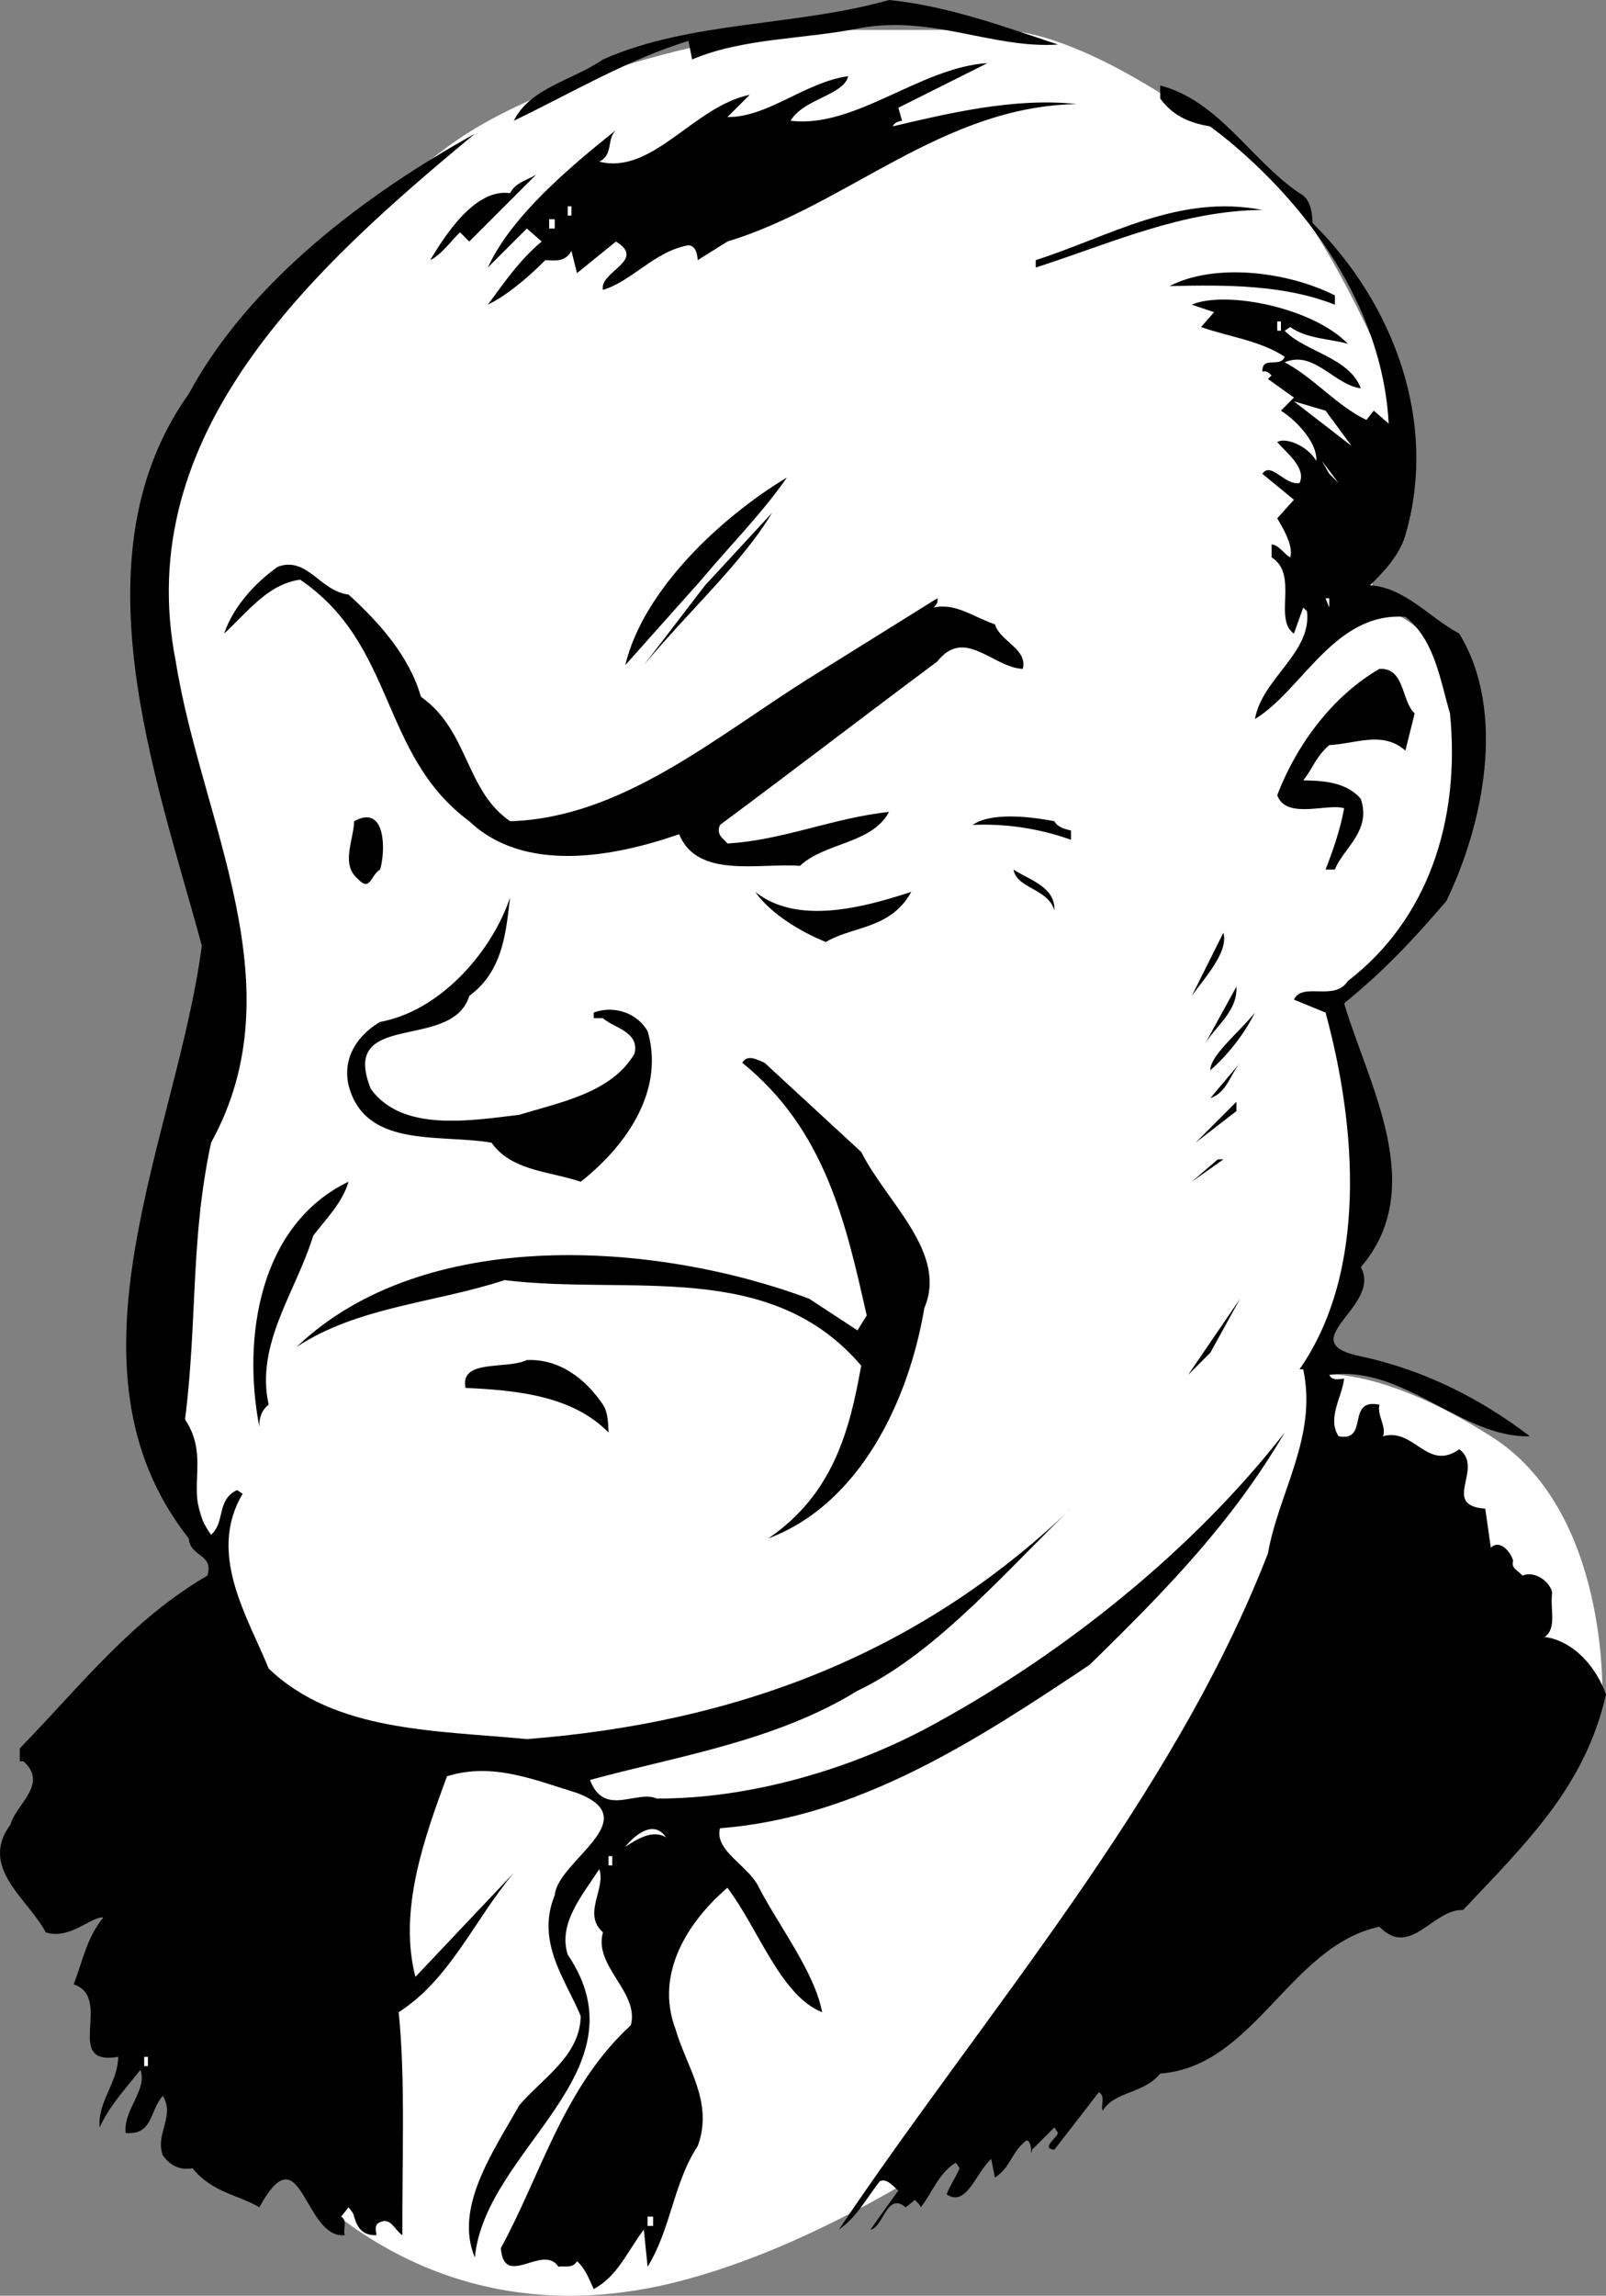 <svg xmlns="http://www.w3.org/2000/svg" width="86.463" height="123.56"><rect width="100%" height="100%" fill="#808080" stroke="none"/><path fill="#fff" d="M42.264 1.602C35.307 2.625 27.97 4.957 23.963 8c-3.992 2.957-15.324 12.625-15.7 20.602-.292 8.023 3.7 22.398 3.7 22.398l-4 20.3 4 14.302 1.3 28.398s7.376 12.293 22.4 9c14.976-3.375 31.3-19.398 31.3-19.398l19.3-12.301s.376-10.008-6-14c-6.292-4.008-9.6-3.301-9.6-3.301l3.3-9.7-2-10 4.7-5.698s3.308-8.977 2-12c-1.356-2.977-5-4.301-5-4.301l2.3-9.301s-4.324-11.043-8-14c-3.656-3.043-9.992-7.375-14.3-7.398-4.356.023-11.4 0-11.4 0"/><path d="M56.963 2.398C53.439 2.625 50.24.824 46.365 1.5c-3.027.625-6.328.523-9.101 1.7l-.2-1c-3.324 1.027-6.324 2.823-9.402 4.3.875-1.773 3.176-2.176 4.8-3.3C37.14 1.124 42.839 1.425 47.866 0c3.172.324 6.172 1.426 9.098 2.398M48.365 5.8l.2.7c-.227.023-.426.125-.5.3 2.874-.675 6.574-1.573 9.898-1.198-7.223.125-12.324 5.421-18.8 7.398l-1.599 1c-.027-.375-.125-.773-.5-.8-1.824.323-3.027 1.925-4.601 2.402-.223-.977 2.375-1.579.7-2.602l-2.099 1.7-.3-1.2c-.325.625-.926.523-1.399.5-1.027 1.023-2.125 1.926-3.101 2.398.875-1.171 1.675-2.375 2.898-3.398l-.797-.7-2.101 2.098c1.273-2.773 4.375-5.375 6.898-7.398-.523.523-.125 1.324-.898 1.7 2.875.726 5.074-2.973 8.101-3.598L39.162 6.3c2.176.023 4.176-1.875 6.5-2.2-.223 1.024-2.422 1.223-3.098 2.399 3.473.426 6.973-2.875 10.598-3.102L48.365 5.8m21.598 4.598c.676.329.676 1.227.7 1.602 4.374 4.324 6.776 10.727 5 16.8-.325 1.126-1.224 2.024-1.9 2.7 1.876.125 3.176 1.727 4.801 2.602 2.575 4.222 1.274 10.324-.699 14.398-1.828 2.125-3.328 3.727-5.5 5.5 1.274 4.324 4.574 9.926.899 14.2 1.175 2.124-3.825 4.027 0 4.8 3.375.727 6.375 2.227 9.101 4.3-3.625.126-6.828-3.874-10.8-3.3.175.324.472.227.8.2-.125 1.027-.926 2.124-.3 3.1 1.675.325.374-2.073 2.199-1.698-.125.625.375 1.125.199 1.699 1.676-.477 2.375 1.926 4.101.699 1.375 1.023-1.027 3.023 1.399 3.2l.3 2.1c.477-.476 1.075.223 1.2.7-.125.426.277.523.5.8.676-.277 1.476.325 1.601.9-.125.925.274 1.925-.402 2.402 1.578.222 2.777 1.625 3.3 3.097-1.124 4.926-4.222 7.926-7.698 11.602-1.625-.074-2.825 2.625-4.5.898-4.825 1.028-6.727 7.528-11.801 7.903-.926 1.125-2.426.921-3.098 2-.125-.278.172-.778-.203-1l-2.398 3.097c-.727-.074.074-.574.199-.898l-.2-.301-1.199 1.2c-.125.624.075-.473-.3-.5-.825.624-.825 1.425-1.7 2l-.199-1c-.828.726-1.328 2.624-2.402 1.902.176-.477.476-.875.7-1.403l-.2-.3c-.926.527-1.324 1.726-1.899 2.402-.027-.176-.226-.278-.3-.403l-.5.403c-1.024-.875-1.227 1.125-1.899 1.199.473-.676.973-1.375 1.5-2.102-.328-.273-.625-.671-1-.5-.726.926-1.226 1.926-2.203 2.602 7.777-11.574 17.977-23.176 23.102-36.398.574-3.278 2.675-6.278 1.898-9.903h-.2c3.677-5.273 3.075-13.074 1.403-19.199l-1.703-.7c.477-.976 2.176.126 2.902-1 4.274-3.277 6.075-8.573 5.5-14.402-.527-1.773-.824-3.972-2.402-5.199-3.824-.273-5.523 3.926-8.098 5.5.375-2.176 3.075-3.574 2.801-5.8l-.203-.2-.5 1.403c-1.125-.778.277-3.176-1.2-4.102v-.7c.376.024.677.524 1 .7.177-.574-.323-1.477-.698-2.102l.898-1-1.7-1.398c.477-.676 1.177.625 2 .5.376-.773-.624-1.574-1.198-2.2.375-.277 1.574.126 2.101 1 .074-.874-.926-2.073-1.902-2.698l.7-.704-1.4-1 .2-.199c-.125-.074-.223-.273-.5-.199-.024-.875.976-.176 1.2-.8-1.325-.876-3.024-1.075-4.5-1.598l.702-.801-1.203-.403c1.777-.773 6.477.125 8.402 2.102-1.027-.273-2.226-.273-3.101-.898l-.3.199c1.077 1.125 3.476 1.426 4.1 3.097-1.425-.171-2.523-2.074-4.1-1.398 1.577.824 2.776 2.324 4.401 3.102l.399-.5.8.699c-.324-6.278-4.425-12.074-9.6-16-1.126-.176-2.024-.574-2.7-1.5v-.7c3.176.825 4.875 4.024 7.5 5.797"/><path d="M25.564 7.2C16.838 14.425 7.037 23.323 9.463 35.601c1.375 8.625 6.574 17.421 1.902 25.898-1.125 5.227-.726 9.523-1.402 14.898 1.476 2.227-.223 4.028 1.402 6.204.774-.676.274-1.875 1.399-2.403l.3.2c-1.925 3.226.274 6.624 1.399 9.402 3.574 3.426 8.976 3.324 13.902 3.8 11.274-.874 21.274-4.578 29.598-12.703-3.426 3.227-7.426 8.028-11.8 10.102-4.423 2.727-9.724 3.523-14.4 4.8.774 2.024 2.477.524 3.602 1 4.973.024 10.574-1.573 15.098-4.1 6.875-3.774 13.777-9.274 18.7-15.598-2.825 4.824-6.325 8.421-10.5 12.5-6.024 4.023-12.423 8.222-19.9 8.796-.324 1.227 1.575 2.028 2.102 3.204 1.172 2.222 2.973 4.523 3.399 6.699-2.227-.875-3.426-4.477-5.102-6.7-2.125 1.825-3.922 4.626-2.797 7.598.574 2.028 2.074 3.926 1.2 6.301-1.325 2.023-1.426 4.426-2.7 6.5l-.203-2c-.922 1.227-1.422 2.523-2.7 3.2-.222-.473-.425-1.075-.898-1.5-.226.425-.726.226-1 .3-.824-1.273-2.925 1.227-3.101-1 2.176-3.977 3.375-8.676 7-12 .476-1.773-2.024-3.176-1.5-5-1.125-.977.176-2.375-.2-3.398-.925 1.421-2.226 2.921-1.699 4.597 4.274 6.324-4.425 10.426-5 16.301-1.125-2.676.973-5.676 2.399-8.2 1.277-1.476 3.277-2.675 3.3-4.8-.824-1.977-2.425-3.977-1.398-6.5.172-1.875 4.973-4.074 1.2-5.5-2.227-.676-4.528-1.676-7-.898-1.227 3.324-2.626 7.222-1.7 10.796l5.297-5.597c-2.125 2.523-3.422 5.722-6.2 7.5.376 3.523.177 8.324.2 12-.422-.278-.625-.977-1.2-.7-.323.126-.222.422-.198.7-.727.023-1.024-.375-1.2-1-.027-.176-.125-.278-.3-.5l-.399.5c.375.222.074.722.2 1-2.227.222-2.325-5.676-4.602-1.5-1.125-.676-2.524-.778-3.598-2.102-.726.125-1.226-.176-1.601-.699-.426-1.176.675-2.074 0-3.2-.727.825-.524 2.126-2 2-.125-1.277 1.175-2.277.8-3.402-.824 1.028-1.726 2.028-2.199 3.102-.125-1.375.973-2.375 1-3.8-3.027.527-.226-3.177-2.402-3.9.476-1.175.676-2.476 1.601-3.6-.625-.075-1.824 1.226-3.101.8-.926-1.773-3.625-3.477-1.899-5.8.274-1.075 2.075-2.177.7-3.4h-.2v-.698c3.375-3.477 5.973-6.875 10.098-9.301.375-1.176-.922-.977-1-2-7.324-9.278-.625-21.676.703-31.903C8.44 41.926 3.94 29.926 10.162 21.2c3.277-6.074 9.578-10.773 15.402-14"/><path fill="#fff" d="m36.564 8.2-1 1 1-1"/><path d="m25.264 13-.5-.5c-.524.523-1.024 1.227-1.602 1.5.875-1.477 2.477-3.875 4.3-3.602.278-.574.876-.671 1.403-1L25.264 13m42.699-1.7c-4.324.024-8.223 1.825-12.2 3.098V14c3.977-1.273 7.676-3.574 12.2-2.7"/><path fill="#fff" d="M30.564 11.602h.2v-.5h-.2v.5m-5 .398-.5.5.5-.5m4 .3h.301v-.5h-.3v.5"/><path d="M71.865 16.398c-2.726-1.074-5.828-1.074-8.902-1 2.476-1.273 6.375-.773 8.902.5v.5"/><path fill="#fff" d="M68.764 17.8h.199v-.5h-.2v.5m4.001 6.2-3.102-2.398 1.703.5zm-.7 2-.902-1.2.402.7Zm0 0"/><path d="m37.764 31.2.199.3 3.601-3.898c-1.625 2.722-4.527 5.324-6.902 8.199l3.3-4.301-.198-.3-4.102 4.6c.977-4.073 5.176-7.976 8.703-10.1-1.328 1.925-3.125 3.726-4.601 5.5"/><path d="M18.764 32c1.675 1.523 3.273 3.324 3.898 5.5 2.578 1.824 2.375 5.023 4.8 6.7 5.977-.177 10.977-4.473 16.102-7.7l6.899-4.3c.074.226-.125.425-.2.5 1.176-.274 2.176.527 3.301.902.274.921 1.774 1.324 1.5 2.398-1.625-.074-3.125-2.273-4.601-.398-3.926 2.921-7.824 5.921-11.7 8.796-.226.528.176.727.4 1 2.976-.171 5.675-1.375 8.702-1.699-.926 1.727-3.426 1.625-4.8 2.903-2.126-.176-5.528.722-6.5-1.704-3.528 1.227-8.325 2.125-11.301-.699-4.825-3.574-3.926-9.472-9.102-13-1.723.227-2.824 1.727-4.098 2.903.473-1.375 1.575-2.676 2.899-3.602 1.574-.574 2.277 1.324 3.8 1.5"/><path fill="#fff" d="m71.564 32.7-.199-.5h.2zm0 0"/><path d="m76.162 38.398-.5 2c-1.223-1.074-2.625-.375-4.098-.296-.726.625-.925 1.324-1.402 1.898.875.023 2.277.023 3.102 1 .574 1.727-.926 2.625-1.399 3.8h-.5c.375-.976.774-2.073 1-3.3-.926-.273-3.125.625-3.601-.7.976-2.573 2.875-5.277 5.5-6.8 1.375-.074 1.175 1.727 1.898 2.398M20.463 46.8c-.524.325-.524 1.223-1.2.5-.925-.777-.226-2.073-.199-3.1 1.774-.973 1.676 1.726 1.399 2.6m37.199-2.1v.5a13.915 13.915 0 0 0-5.297-.802c.973-.671 2.973-.472 4.399-.199.175.324.574.426.898.5M56.764 49c-.325-1.176-2.024-1.176-2.2-2.2.774.524 2.274.927 2.2 2.2m-7.7-1c-1.125 2.023-3.125 1.824-4.601 2.7-1.426-.575-3.024-1.575-3.8-2.7 2.276 1.824 5.874.824 8.401 0m-23.8 5.602c-.926 3.023-7.024.722-5.301 5 1.676 2.324 5.277 1.722 8 1.398 2.176-.676 4.976-1.176 6.2-3.3.276-1.177-1.126-1.376-1.7-1.9h-.5v-.3c.976-.375 2.277-.074 2.902 1 .973 3.324-1.328 6.324-3.601 8.102-1.727-.579-3.727-.579-4.801-2.102-2.824-.477-6.824.324-7.7-3.102-.324-1.472.477-2.671 1.7-3.398 3.176-.574 5.976-3.676 7-6.7-.223 1.723-.324 3.927-2.2 5.302M64.865 50.2l-.203 1.198.203-1.199m-.703 3.403 1.703-3.403c.274 1.028-.926 2.324-1.703 3.403m1.703-.802-.703 1.2.703-1.2m-1 3.4 1.7-3.098c.074 1.324-1.126 2.125-1.7 3.097m.297 1.403c-.023-.778 1.578-2.079 2.402-3.102a10.493 10.493 0 0 1-2.402 3.102"/><path d="M46.365 62c1.375 2.727 4.672 5.426 3.399 8.398-.825 4.926-3.426 10.528-8.399 12.403 3.473-2.375 4.375-5.778 5-9.301-4.926-5.773-12.426-3.773-19.203-4.602-3.723 1.227-7.922 1.426-11.2 3.602 6.876-6.574 19.376-5.676 27.602-2.602l2.598 1.704.5-.801c-1.125-4.977-2.223-9.977-6.7-13.602.278-.472.778-.176 1.2 0L46.365 62m18.797-2.898 1.602-1.903c-.524.625-.727 1.625-1.602 1.903m-.797 2.398 2.2-2.2v.5zm-.203 2.102 1.402-1.204h.301zm-45.398 0c-.325 1.125-1.227 2.023-1.899 2.898-.926 3.023-3.125 5.824-2.402 9.102-.426.324-.524.824-.5 1.199-.926-4.778-.024-10.875 4.8-13.2M63.963 74l2.8-4.102-1.6 2.903zm0 0"/><path d="M32.463 75.602c.277.421.277 1.023.3 1.5-1.925-1.977-4.925-2.278-7.699-2.403-.324-1.574 2.176-.972 3.301-1.5 1.774-.074 3.172 1.028 4.098 2.403"/><path fill="#fff" d="M35.865 98.898c-.726-.472-1.625.125-2.203.5.375-.472 1.477-1.574 2.203-.5m-3.101 1.5h.199v-.5h-.2v.5M7.764 111.2h.199v-.5h-.2v.5m27.102 8.6h.297v-.5h-.297v.5"/></svg>
